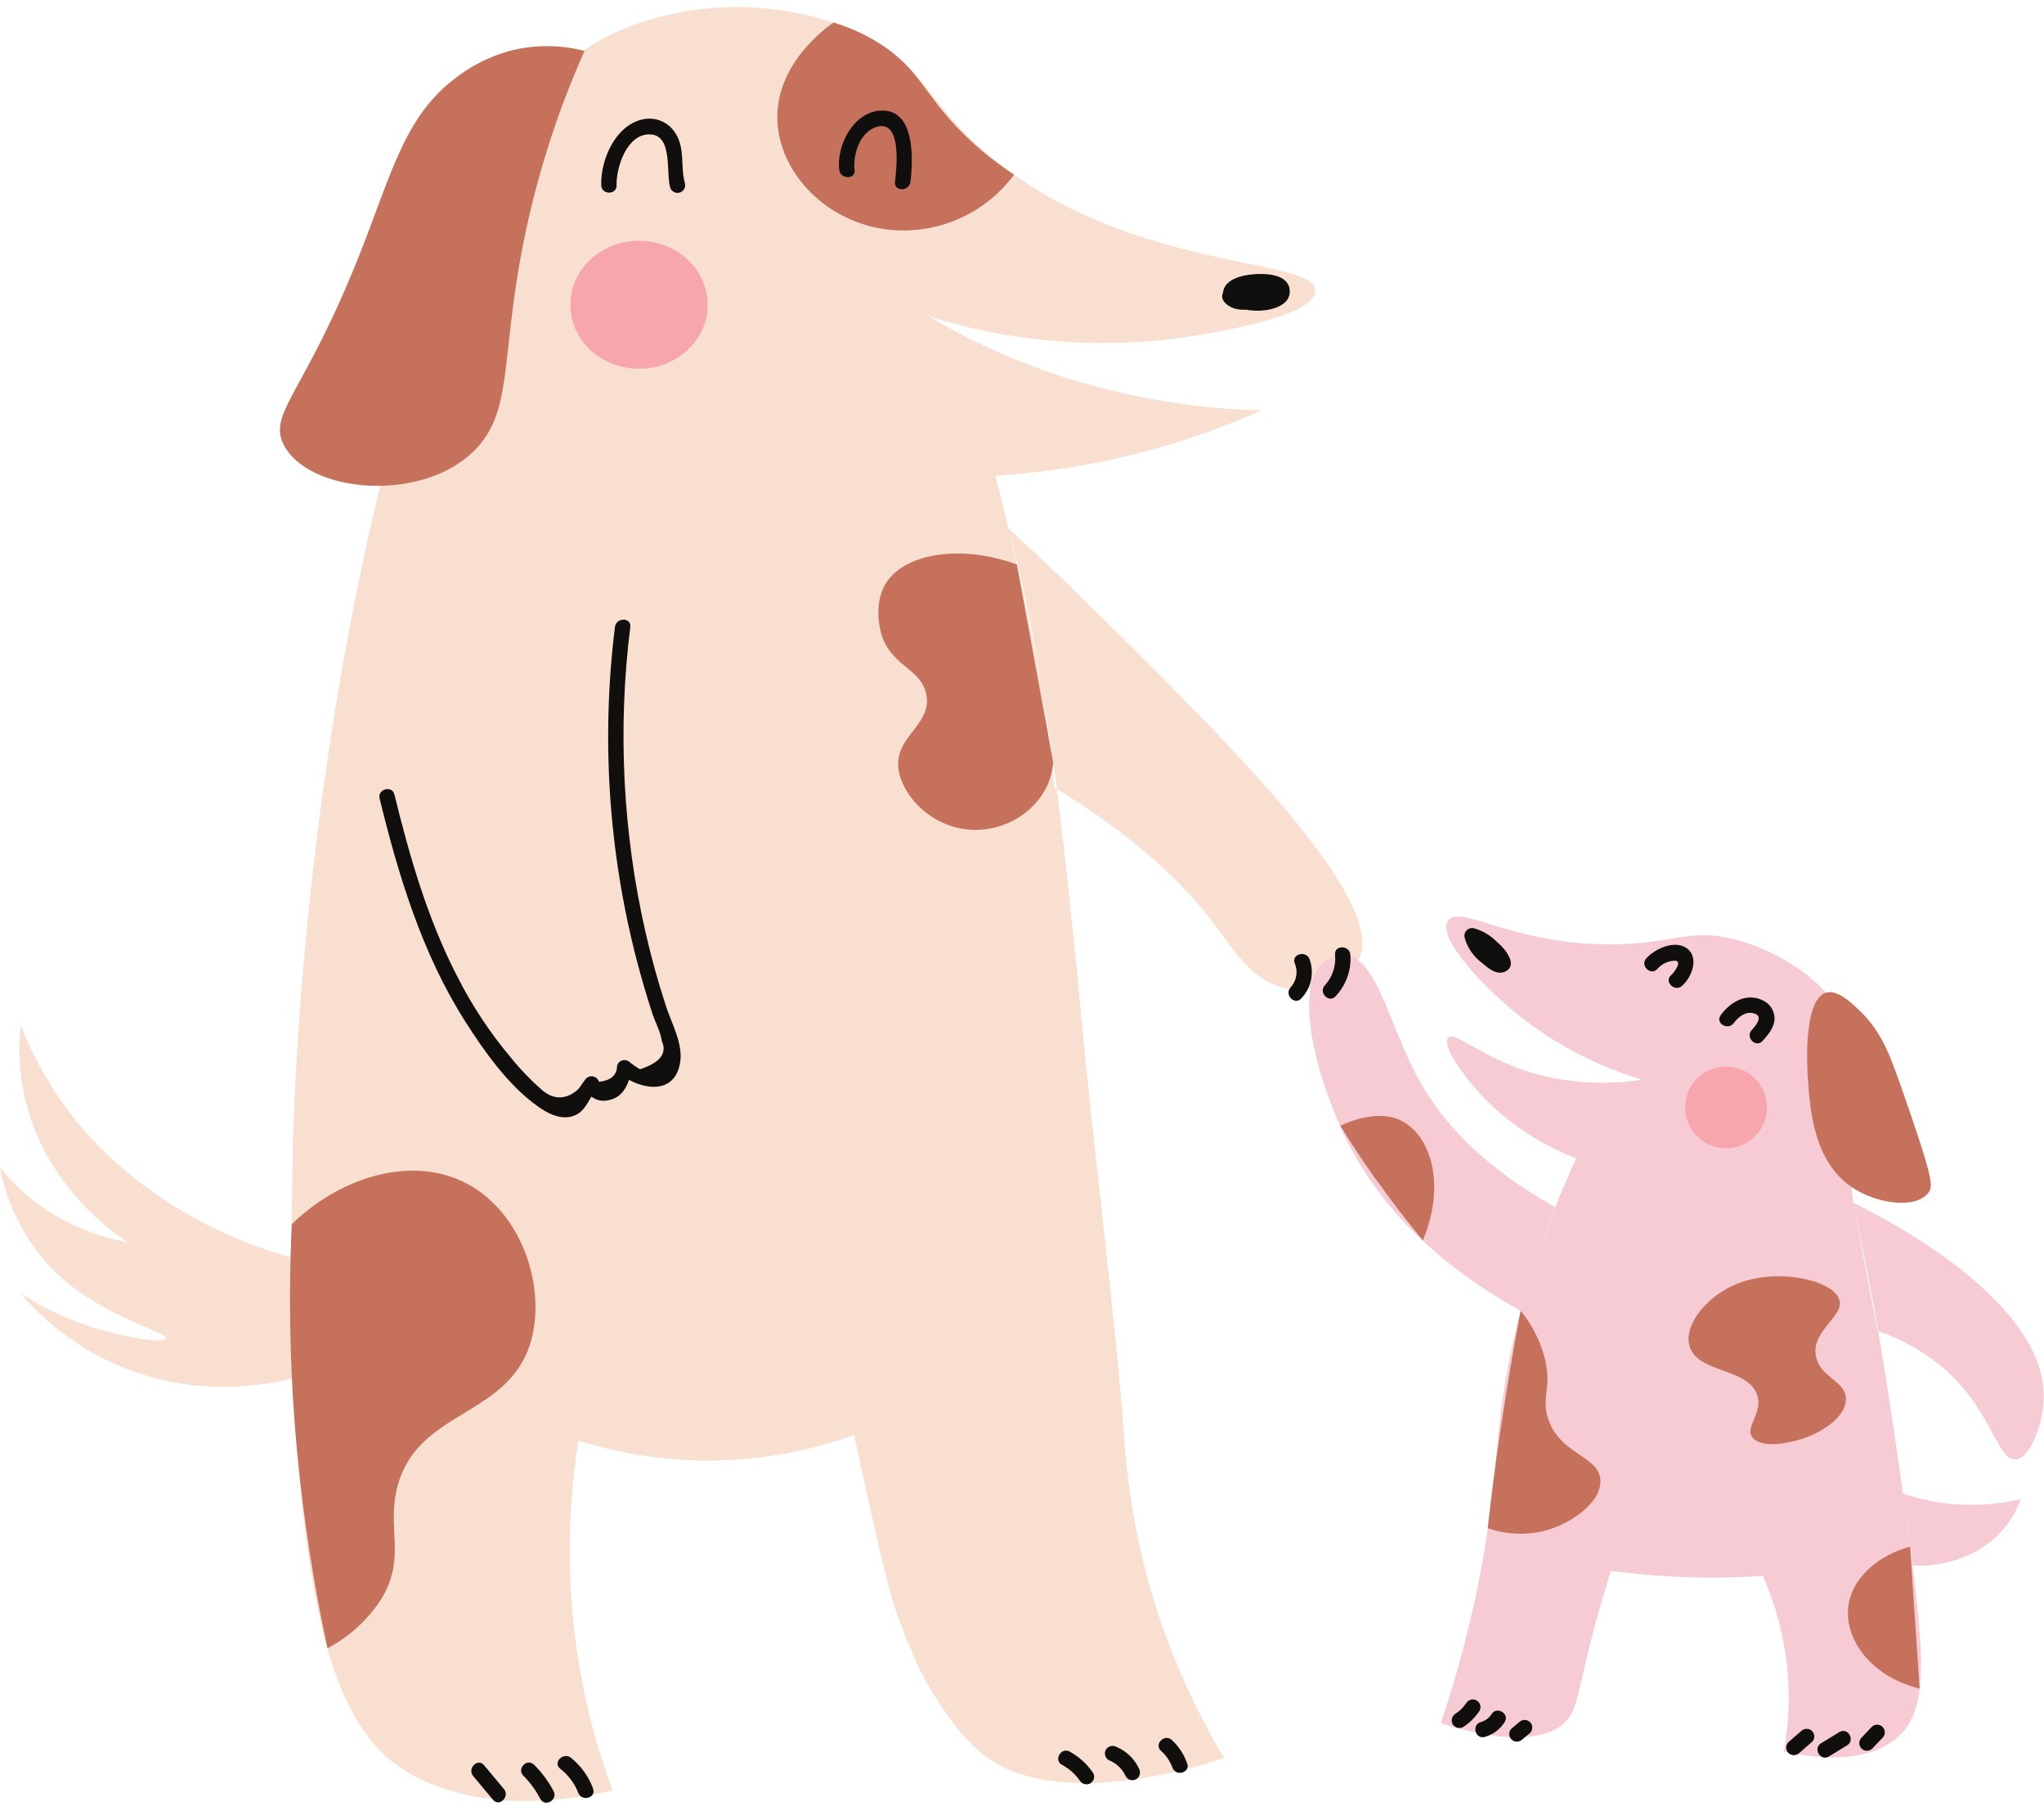 <?xml version="1.0" encoding="UTF-8"?><svg xmlns="http://www.w3.org/2000/svg" xmlns:xlink="http://www.w3.org/1999/xlink" height="355.1" preserveAspectRatio="xMidYMid meet" version="1.0" viewBox="0.0 -1.4 399.8 355.1" width="399.8" zoomAndPan="magnify"><defs><clipPath id="a"><path d="M 256 177 L 399.762 177 L 399.762 343 L 256 343 Z M 256 177"/></clipPath><clipPath id="b"><path d="M 92 343 L 99 343 L 99 351.219 L 92 351.219 Z M 92 343"/></clipPath><clipPath id="c"><path d="M 101 343 L 109 343 L 109 351.219 L 101 351.219 Z M 101 343"/></clipPath></defs><g><g id="change1_1"><path d="M 57.059 244.555 C 45.039 241.309 33.871 235.477 24.34 227.465 C 15.312 219.887 8.34 210.164 4.059 199.184 C 3.066 208.18 4.957 217.254 9.461 225.102 C 13.312 231.719 18.629 237.359 25 241.602 C 20.766 240.84 16.668 239.449 12.84 237.484 C 7.836 234.926 3.457 231.305 0 226.875 C 1.543 235.281 5.82 242.945 12.168 248.676 C 21.168 256.574 32.969 259.203 32.449 260.453 C 32.051 261.453 25.031 260.242 19.609 258.691 C 14.105 257.117 8.863 254.734 4.059 251.625 C 12.18 261.145 23.461 267.418 35.832 269.293 C 43.051 270.348 50.41 269.957 57.48 268.133 C 57.129 264.754 56.891 261.133 56.789 257.363 C 56.68 252.812 56.789 248.531 57.059 244.555 Z M 206.199 152.645 C 223.75 163.184 233.199 173.305 238.621 180.844 C 241.371 184.652 245.762 191.492 252.852 192.113 C 258.328 192.594 263.48 189.176 265.012 187.402 C 274.059 176.945 239.531 143.234 215.129 118.992 C 207.738 111.664 201.469 105.832 197.262 101.992 C 200.141 112.801 202.41 123.762 204.059 134.824 C 205 141.012 205.68 146.945 206.199 152.645 Z M 166.449 4.293 C 181.129 10.434 180.32 18.492 194.672 30.023 C 222.051 52.023 257.512 48.785 257.27 55.535 C 257.078 61.113 232.77 64.426 230.441 64.742 C 214.062 66.883 197.418 65.434 181.66 60.492 C 190.855 65.93 200.688 70.215 210.93 73.242 C 222.562 76.684 234.602 78.574 246.73 78.863 C 237.836 82.855 228.566 85.957 219.059 88.121 C 211.039 89.953 202.883 91.137 194.672 91.664 C 196.91 100.215 199.941 112.664 202.801 127.793 C 204.648 137.531 207.371 153.402 211.75 200.062 C 214.23 226.523 217.82 252.914 219.879 279.414 C 220.645 291.969 223.102 304.359 227.191 316.254 C 230.363 325.379 234.453 334.16 239.391 342.465 C 237.941 342.984 207.301 353.664 192.23 341.754 C 186 336.824 180.641 326.602 180.039 325.465 C 178.035 321.176 176.281 316.781 174.781 312.293 C 173.719 308.852 171.621 300.531 167.059 279.293 C 149.691 285.547 130.75 285.938 113.141 280.402 C 110.57 296.527 110.91 312.98 114.141 328.984 C 115.527 335.734 117.434 342.367 119.84 348.824 C 109.039 351.223 94.84 352.574 82.441 346.691 C 68.102 339.883 55.199 322.805 57.27 223.441 C 57.379 218.203 59.27 123.242 89.789 43.441 C 94.602 30.895 102.789 11.773 123.129 3.773 C 137.133 -1.438 152.574 -1.254 166.449 4.293" fill="#f8dfd0"/></g><g clip-path="url(#a)" id="change2_1"><path d="M 374.051 304.824 C 378.203 305.055 382.344 304.176 386.051 302.281 C 390.34 300.102 393.633 296.363 395.25 291.836 C 390.102 293.035 384.773 293.27 379.539 292.523 C 377.043 292.16 374.586 291.57 372.199 290.754 Z M 367.23 258.902 C 371.754 260.449 375.965 262.785 379.672 265.805 C 389.578 274.074 390.57 284.262 394.199 284.074 C 396.93 283.941 399.309 277.844 399.699 273.234 C 401.359 253.664 369.141 237.152 362.48 233.852 C 364.059 242.207 365.645 250.555 367.23 258.902 Z M 304.141 234.715 C 288.949 226.215 281.68 217.125 277.859 210.383 C 271.629 199.383 269.391 185.586 262.859 185.383 C 261.738 185.371 260.645 185.695 259.711 186.312 C 251.898 190.984 258.25 211.441 263.711 222.203 C 267.301 229.305 276.051 243.203 297.449 255.004 C 298.23 252.055 299.129 249.008 300.148 245.852 C 301.379 241.895 302.738 238.191 304.141 234.715 Z M 292.059 215.094 C 286.41 209.824 281.781 202.773 283.27 201.543 C 284.762 200.312 290.191 205.762 300.172 208.613 C 307.008 210.477 314.164 210.883 321.172 209.793 C 313.145 207.379 305.594 203.59 298.859 198.594 C 290.352 192.203 280.699 181.684 283.309 178.594 C 285.922 175.504 296.211 183.594 315.762 183.312 C 327.34 183.164 329.98 180.312 338.57 182.152 C 339.238 182.293 351.359 185.086 358.469 194.383 C 365.781 203.941 363.391 214.625 362.41 224.555 C 361.102 237.773 364.191 230.555 373.219 298.191 C 376.672 323.965 377.461 334.293 369.84 339.434 C 363.84 343.484 355.129 342.562 348.891 341.191 C 350.184 334.188 350.184 327 348.891 319.992 C 348.039 315.469 346.672 311.055 344.809 306.844 C 339.191 307.23 333.555 307.293 327.93 307.023 C 323.281 306.812 318.98 306.383 315.078 305.852 C 313.891 309.633 312.078 315.543 310.352 322.934 C 308.352 331.125 308.18 333.781 305.621 335.934 C 304.148 337.145 298.441 341.012 281.82 335.664 C 283.301 331.305 285.391 324.664 287.359 316.492 C 291.828 297.992 292.301 285.492 293.449 275.844 C 294.871 263.773 298.449 246.465 308.32 225.176 C 302.312 222.871 296.793 219.449 292.059 215.094" fill="#f6cbd3"/></g><g id="change3_1"><path d="M 269.102 229.234 C 272.172 233.543 275.262 237.555 278.301 241.234 C 283.129 229.691 279.52 219.742 273.16 217.414 C 272.379 217.125 268.48 215.824 262.16 218.805 C 264.238 222.191 266.543 225.668 269.07 229.234 Z M 373.609 301.133 C 367.551 302.793 362.871 306.812 361.719 311.715 C 360.102 318.633 365.719 326.543 375.469 328.895 Z M 339.719 249.742 C 333.398 252.305 328.789 258.473 330.719 262.555 C 332.828 267.113 341.719 266.312 343.629 271.273 C 345.059 275.031 340.879 277.984 342.98 279.984 C 345.078 281.984 350.191 280.793 352.66 279.984 C 356.238 278.812 361.031 275.875 361.051 272.293 C 361.07 268.715 356.211 268.203 355.238 264.094 C 353.98 258.793 361.238 255.992 359.641 252.504 C 357.91 248.812 347.41 246.613 339.691 249.742 Z M 291 297.523 C 294.391 298.711 298.043 298.93 301.551 298.164 C 307.23 296.852 313.23 292.492 313.039 288.164 C 312.84 283.414 305.422 283.273 302.898 276.383 C 301.34 272.102 303.559 270.383 302.23 264.602 C 301.371 261.078 299.73 257.789 297.43 254.984 C 295.984 262.645 294.648 270.562 293.43 278.742 C 292.477 285.129 291.668 291.391 291 297.523 Z M 357.109 192.805 C 359.309 192.074 361.898 194.543 363.719 196.273 C 367.988 200.344 369.641 204.895 371.828 211.125 C 378.16 229.191 378.141 230.594 377.219 231.863 C 374.91 235.086 367.289 234.176 362.371 230.926 C 354.66 225.852 353.988 215.352 353.578 209.004 C 353.469 207.293 352.73 194.254 357.109 192.781 Z M 173.75 112.012 C 170.512 116.281 172.262 122.184 172.391 122.621 C 174.391 129.082 180.148 129.293 181.18 134.402 C 182.379 140.344 175.109 142.523 175.711 148.754 C 176.238 154.184 182.602 161.203 191.32 160.914 C 198.879 160.664 205.5 155.012 206 147.695 L 198.898 109.012 C 188.141 105.102 177.672 106.812 173.75 112.012 Z M 58.141 282.844 C 59.352 295.676 61.328 308.418 64.059 321.012 C 68.215 318.812 71.758 315.613 74.371 311.703 C 79.648 303.352 75.531 297.703 77.75 289.312 C 81.621 274.684 98.531 275.793 103.441 262.215 C 107.648 250.555 101.539 232.152 86.648 228.312 C 76.918 225.793 65.371 229.992 57.07 238.062 C 56.379 252.996 56.738 267.961 58.141 282.844 Z M 163.059 3.012 C 162.191 3.594 151.109 11.152 152.109 23.012 C 152.98 33.344 162.66 42.871 175.109 43.633 C 184.195 44.168 192.938 40.078 198.352 32.762 C 194.324 30.141 190.609 27.07 187.281 23.602 C 180.961 16.973 179.801 12.602 173.43 8.043 C 170.266 5.82 166.766 4.121 163.059 3.012 Z M 101.41 51.344 C 98.219 70.344 99.801 79.715 92.801 86.715 C 82.379 97.133 60.102 95.012 55.441 85.492 C 52.441 79.305 59.551 75.602 70.309 48.434 C 76.461 32.902 79 21.805 88.559 14.285 C 91.93 11.539 95.852 9.555 100.059 8.465 C 104.75 7.305 109.656 7.34 114.328 8.562 C 108.234 22.223 103.895 36.594 101.41 51.344" fill="#c5715c"/></g><g id="change4_1"><path d="M 120.602 34.805 C 120.512 31.332 122.602 24.863 127.012 24.883 C 131.66 24.883 130.23 32.234 131.07 35.223 C 131.289 36.023 132.113 36.496 132.914 36.277 C 133.715 36.059 134.188 35.234 133.969 34.434 C 133.059 31.223 134.031 27.734 132.18 24.773 C 130.996 22.754 128.75 21.605 126.422 21.832 C 120.629 22.484 117.422 29.691 117.602 34.832 C 117.648 36.762 120.648 36.773 120.602 34.832 L 120.602 34.805" fill="#100f0d"/></g><g id="change4_2"><path d="M 178.078 34.234 C 178.602 29.824 179.078 19.793 172.148 20.234 C 166.852 20.602 163.59 27.113 164.148 31.824 C 164.379 33.715 167.391 33.742 167.148 31.824 C 166.781 28.762 168.289 24.133 171.77 23.344 C 176.43 22.293 175.359 31.664 175.059 34.191 C 174.84 36.102 177.84 36.094 178.059 34.191 L 178.078 34.234" fill="#100f0d"/></g><g id="change4_3"><path d="M 74.25 154.793 C 77.949 169.902 82.539 185.074 90.941 198.312 C 94.699 204.234 99.441 210.941 105.219 215.031 C 107.031 216.324 109.352 217.543 111.66 217.031 C 114.578 216.352 114.961 213.625 116.73 211.664 L 114.23 210.992 C 114.824 213.109 117.012 214.348 119.129 213.773 C 122.02 213.215 123.051 210.402 123.559 207.844 L 121.359 208.742 C 125.262 211.742 132 213.012 133.039 206.383 C 133.621 202.723 131.32 198.691 130.23 195.312 C 128.711 190.648 127.395 185.895 126.281 181.055 C 121.809 161.441 120.793 141.203 123.281 121.242 C 123.512 119.332 120.512 119.344 120.281 121.242 C 117.578 143.012 119.016 165.098 124.52 186.336 C 125.453 189.922 126.496 193.473 127.648 196.992 C 128.191 198.633 129.238 200.504 129.441 202.203 C 130.539 204.617 129.121 206.469 125.18 207.754 C 124.379 207.281 123.613 206.746 122.898 206.152 C 122.176 205.742 121.254 205.992 120.84 206.719 C 120.781 206.824 120.734 206.938 120.699 207.055 C 120.699 208.914 119.461 209.965 117.148 210.203 C 116.91 209.398 116.062 208.941 115.258 209.184 C 115.027 209.254 114.812 209.375 114.641 209.543 C 114.441 209.754 113.289 211.473 113.102 211.645 C 111.102 213.512 108.57 213.934 106.148 211.934 C 103.895 209.969 101.812 207.812 99.93 205.484 C 95.754 200.516 92.176 195.074 89.27 189.273 C 83.57 178.133 80.102 166.074 77.148 154.012 C 76.691 152.145 73.789 152.934 74.25 154.812 L 74.25 154.793" fill="#100f0d"/></g><g id="change4_4"><path d="M 344.75 202.215 C 345.859 201.004 347.07 199.562 347.102 197.824 C 347.09 196.289 346.184 194.898 344.781 194.273 C 341.629 192.715 338.41 194.602 336.559 197.184 C 335.43 198.754 338.031 200.254 339.148 198.691 C 339.98 197.531 341.34 196.453 342.871 196.773 C 345.051 197.223 343.559 199.074 342.629 200.094 C 341.328 201.512 343.441 203.645 344.75 202.215" fill="#100f0d"/></g><g id="change4_5"><path d="M 329 191.434 C 330.91 189.805 332.469 185.781 329.84 184.023 C 327.48 182.441 323.73 184.184 322.039 186.023 C 320.719 187.434 322.84 189.555 324.16 188.145 C 325.023 187.145 326.27 186.555 327.59 186.512 C 329.16 186.586 327.441 188.852 326.879 189.336 C 325.41 190.594 327.539 192.703 329 191.453 L 329 191.434" fill="#100f0d"/></g><g id="change4_6"><path d="M 254.539 193.883 C 256.488 191.84 257.105 188.867 256.141 186.215 C 255.449 184.434 252.551 185.215 253.25 187.012 C 253.934 188.621 253.605 190.48 252.422 191.762 C 251.141 193.203 253.25 195.324 254.539 193.883" fill="#100f0d"/></g><g id="change4_7"><path d="M 261.211 193.492 C 263.289 191.312 264.352 188.352 264.129 185.344 C 263.961 183.434 260.961 183.414 261.129 185.344 C 261.355 187.539 260.625 189.723 259.129 191.344 C 257.84 192.773 259.949 194.902 261.25 193.465 L 261.211 193.492" fill="#100f0d"/></g><g clip-path="url(#b)" id="change4_20"><path d="M 92.559 346.012 L 96.441 350.652 C 97.68 352.133 99.789 350.004 98.559 348.531 L 94.68 343.883 C 93.441 342.402 91.332 344.531 92.559 346.012" fill="#100f0d"/></g><g clip-path="url(#c)" id="change4_21"><path d="M 108.281 348.953 C 107.281 347.055 106 345.32 104.48 343.805 C 103.121 342.426 101 344.555 102.359 345.926 C 103.695 347.258 104.816 348.789 105.691 350.465 C 106.578 352.184 109.172 350.664 108.281 348.953" fill="#100f0d"/></g><g id="change4_8"><path d="M 116 348.441 C 115.137 346.09 113.645 344.016 111.691 342.441 C 110.199 341.242 108.059 343.352 109.57 344.562 C 111.156 345.789 112.379 347.418 113.109 349.281 C 113.77 351.086 116.672 350.281 116 348.484 L 116 348.441" fill="#100f0d"/></g><g id="change4_9"><path d="M 213.809 345.383 C 212.633 343.656 211.066 342.23 209.238 341.223 C 207.551 340.293 206.031 342.883 207.719 343.812 C 209.113 344.551 210.312 345.613 211.219 346.902 C 211.652 347.598 212.555 347.828 213.27 347.434 C 213.98 347.012 214.223 346.098 213.809 345.383" fill="#100f0d"/></g><g id="change4_10"><path d="M 222.789 344.562 C 221.902 342.637 220.324 341.113 218.371 340.293 C 217.652 339.898 216.75 340.137 216.32 340.836 C 215.906 341.547 216.145 342.461 216.852 342.883 C 218.344 343.465 219.547 344.609 220.199 346.074 C 220.617 346.789 221.535 347.031 222.25 346.613 C 222.945 346.184 223.184 345.281 222.789 344.562" fill="#100f0d"/></g><g id="change4_11"><path d="M 232.211 343.555 C 231.609 341.793 230.578 340.215 229.211 338.953 C 227.789 337.652 225.66 339.762 227.09 341.074 C 228.098 341.965 228.863 343.094 229.328 344.352 C 229.961 346.164 232.859 345.352 232.219 343.555 L 232.211 343.555" fill="#100f0d"/></g><g id="change4_12"><path d="M 286.211 336.402 C 287.469 335.59 288.547 334.523 289.371 333.273 C 289.789 332.559 289.551 331.637 288.836 331.219 C 288.121 330.801 287.199 331.039 286.781 331.754 C 286.227 332.57 285.516 333.273 284.691 333.812 C 283.992 334.25 283.754 335.152 284.148 335.875 C 284.578 336.582 285.492 336.816 286.211 336.402" fill="#100f0d"/></g><g id="change4_13"><path d="M 290.43 338.344 C 292.047 337.891 293.434 336.848 294.32 335.426 C 295.32 333.773 292.738 332.262 291.73 333.914 C 291.246 334.668 290.496 335.215 289.629 335.441 C 287.781 335.992 288.57 338.895 290.43 338.344" fill="#100f0d"/></g><g id="change4_14"><path d="M 297.719 338.875 L 299.27 337.574 C 299.852 336.984 299.852 336.043 299.27 335.453 C 298.676 334.891 297.742 334.891 297.148 335.453 L 295.602 336.754 C 295.035 337.359 295.066 338.309 295.676 338.875 C 296.25 339.41 297.145 339.41 297.719 338.875" fill="#100f0d"/></g><g id="change4_15"><path d="M 351.93 341.492 L 354.469 339.281 C 355.035 338.676 355 337.727 354.395 337.164 C 353.82 336.629 352.926 336.629 352.352 337.164 L 349.809 339.375 C 349.234 339.965 349.234 340.902 349.809 341.492 C 350.402 342.059 351.336 342.059 351.93 341.492" fill="#100f0d"/></g><g id="change4_16"><path d="M 357.719 342.176 L 361.289 339.992 C 362.941 338.992 361.43 336.395 359.781 337.402 L 356.199 339.586 C 354.559 340.586 356.059 343.184 357.719 342.176" fill="#100f0d"/></g><g id="change4_17"><path d="M 366.191 340.652 L 368.262 338.473 C 368.824 337.867 368.789 336.918 368.184 336.352 C 367.609 335.816 366.715 335.816 366.141 336.352 L 364.07 338.531 C 363.504 339.141 363.539 340.09 364.145 340.652 C 364.723 341.191 365.613 341.191 366.191 340.652" fill="#100f0d"/></g><g id="change4_18"><path d="M 245.121 52.555 C 243.121 52.273 239.121 53.555 239.5 56.223 C 239.879 58.895 244.371 59.473 246.5 59.371 C 248.898 59.262 252.711 58.273 252.238 55.113 C 251.809 52.223 247.578 52.062 245.34 52.234 C 243.102 52.402 239.43 53.133 239.219 55.895 C 239 59.012 243 59.191 245.18 59.012 C 247.031 58.871 251.961 58.383 250.988 55.352 C 250.219 52.934 245.91 52.902 243.941 53.133 C 241.969 53.363 237.039 55.703 239.941 58.133 C 242.289 60.133 246.691 58.973 248.879 57.363 C 249.801 56.691 249.879 54.863 248.52 54.621 C 246.387 54.234 244.211 54.121 242.051 54.285 C 240.141 54.434 240.129 57.434 242.051 57.285 C 243.945 57.121 245.855 57.195 247.73 57.512 L 247.371 54.773 C 246.27 55.582 242.988 57.062 241.75 55.676 L 242.141 57.121 C 242.371 55.441 247.719 55.934 248.5 56.824 L 248 55.754 C 248.34 55.285 248.18 55.234 247.512 55.613 C 247.051 55.734 246.602 55.832 246.141 55.914 C 245.109 56.082 244.062 56.125 243.02 56.043 C 241.48 55.914 243.25 55.633 243.781 55.492 C 244.715 55.254 245.68 55.156 246.641 55.203 C 246.852 55.203 249.359 55.434 249.328 55.684 C 249.27 56.215 246.48 56.383 246.141 56.395 C 245.121 56.414 244.105 56.254 243.141 55.926 C 242.27 55.441 242.141 55.473 242.809 56.012 C 243.234 55.676 243.758 55.477 244.301 55.441 C 246.18 55.691 247 52.805 245.09 52.555 L 245.121 52.555" fill="#100f0d"/></g><g id="change4_19"><path d="M 287.469 182.812 C 288.227 185.301 290.332 187.145 292.898 187.562 C 293.719 187.758 294.535 187.254 294.73 186.438 C 294.816 186.074 294.766 185.691 294.59 185.363 C 293.316 182.836 291.043 180.953 288.32 180.176 C 287.508 179.969 286.68 180.469 286.477 181.281 C 286.418 181.523 286.418 181.781 286.48 182.023 C 287.027 183.988 288.215 185.715 289.852 186.934 C 291.051 187.934 292.711 189.441 294.422 188.645 C 296.5 187.645 295.18 185.426 294.16 184.191 C 292.836 182.664 291.141 181.496 289.238 180.805 C 288.426 180.594 287.598 181.086 287.391 181.898 C 287.324 182.145 287.324 182.406 287.391 182.652 C 288.227 185.117 289.914 187.199 292.148 188.523 C 292.883 188.934 293.809 188.676 294.219 187.941 C 294.273 187.844 294.316 187.742 294.352 187.633 C 294.812 186.184 294.395 184.598 293.27 183.574 C 292.121 182.344 290.43 181.895 289.172 180.812 C 288.562 180.25 287.613 180.281 287.051 180.887 C 286.516 181.465 286.516 182.355 287.051 182.934 L 288.711 184.875 C 289.969 186.344 292.09 184.215 290.828 182.754 L 289.172 180.812 L 287.051 182.934 C 287.938 183.641 288.895 184.258 289.898 184.785 C 290.621 185.203 291.84 185.863 291.461 186.785 L 293.66 185.883 C 292.082 184.969 290.883 183.523 290.281 181.805 L 288.441 183.652 C 289.441 184.039 290.363 184.609 291.16 185.336 C 291.523 185.66 291.859 186.02 292.16 186.402 C 292.27 186.555 292.398 186.895 292.539 186.992 C 292.711 187.375 292.871 187.191 293.031 186.473 C 293.57 186.074 293.66 185.836 293.301 185.762 C 293.172 185.523 292.512 185.203 292.301 185.023 C 291.891 184.684 291.488 184.336 291.109 183.965 C 290.273 183.227 289.676 182.254 289.398 181.176 L 287.559 183.012 C 289.52 183.594 291.145 184.98 292.031 186.824 L 293.719 184.625 C 292.188 184.469 290.887 183.426 290.398 181.965 C 290.109 181.184 289.238 180.785 288.457 181.078 C 287.77 181.332 287.367 182.043 287.5 182.762 L 287.469 182.812" fill="#100f0d"/></g><g id="change5_1"><path d="M 345.602 215.215 C 345.602 219.633 342.02 223.215 337.602 223.215 C 333.184 223.215 329.602 219.633 329.602 215.215 C 329.602 210.797 333.184 207.215 337.602 207.215 C 342.004 207.215 345.578 210.77 345.602 215.176 Z M 138.422 58.215 C 138.422 65.121 132.422 70.723 124.988 70.723 C 117.559 70.723 111.551 65.121 111.551 58.215 C 111.551 51.305 117.551 45.703 124.988 45.703 C 132.43 45.703 138.422 51.305 138.422 58.215" fill="#f8a6ae"/></g></g></svg>